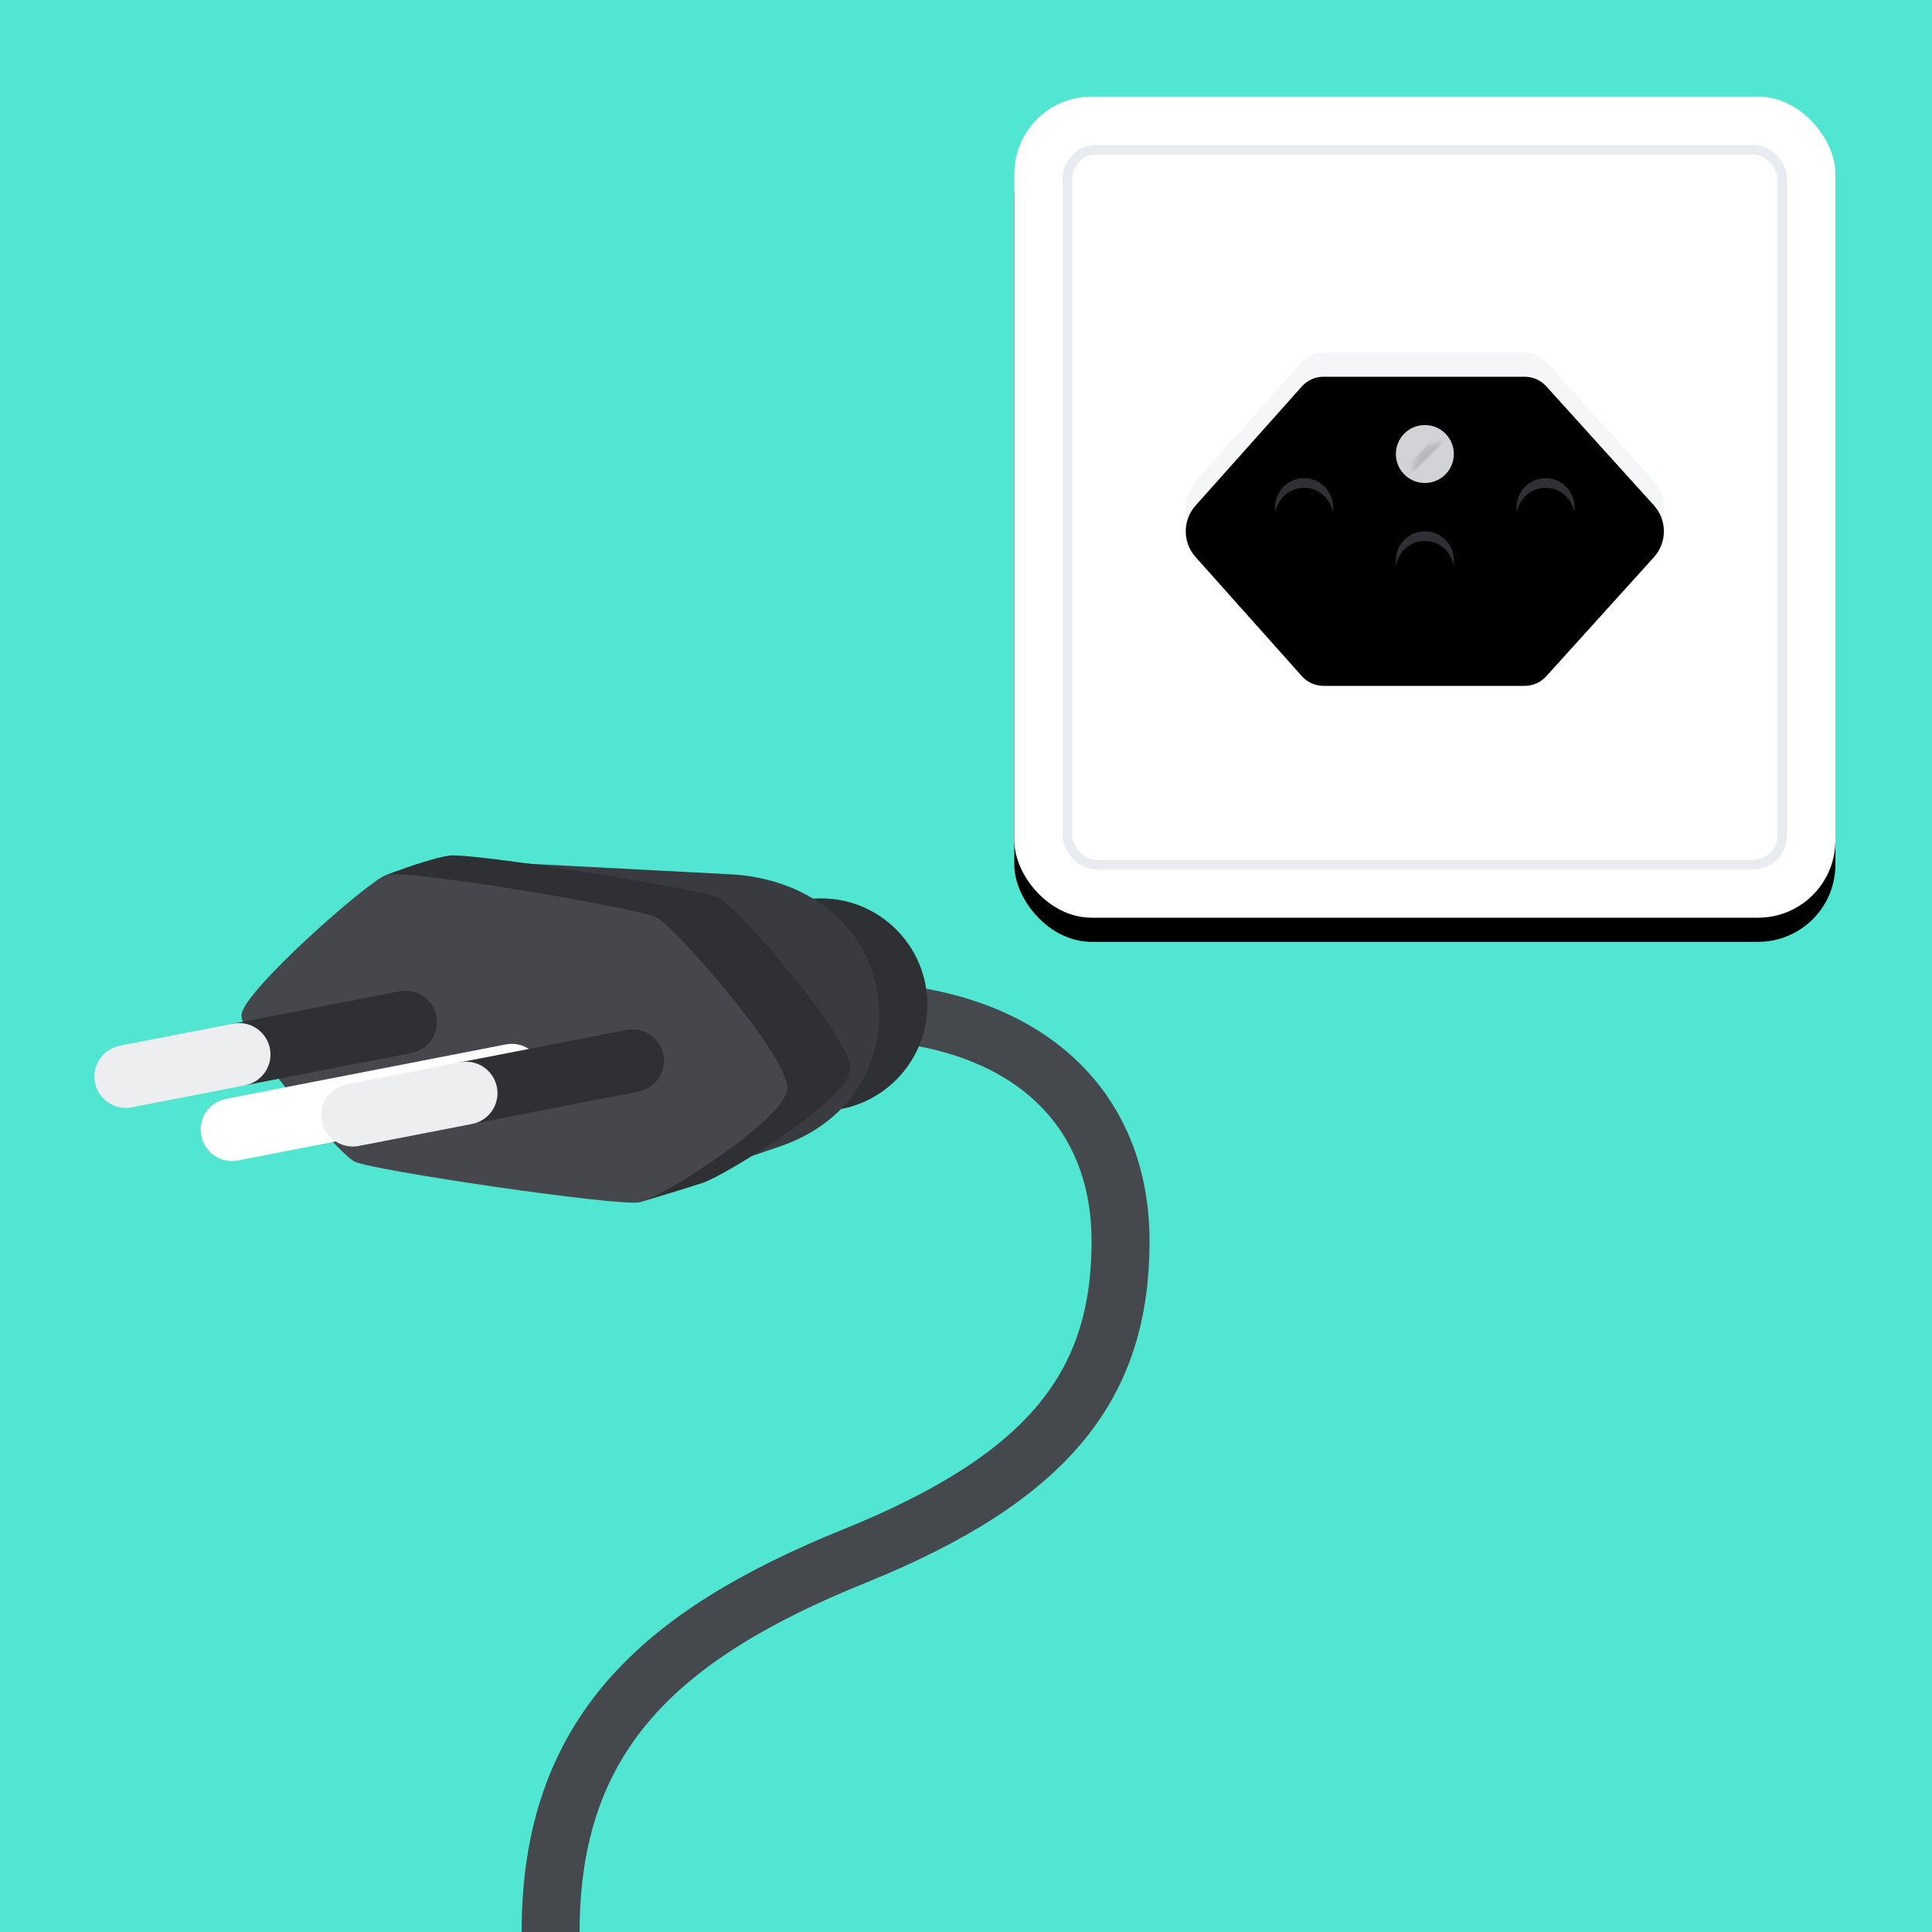 <?xml version="1.0" encoding="UTF-8"?>
<svg width="400px" height="400px" viewBox="0 0 400 400" version="1.1" xmlns="http://www.w3.org/2000/svg" xmlns:xlink="http://www.w3.org/1999/xlink">
    <!-- Generator: Sketch 51.2 (57519) - http://www.bohemiancoding.com/sketch -->
    <title>Type N</title>
    <desc>Created with Sketch.</desc>
    <defs>
        <rect id="path-1" x="0" y="0" width="170" height="170" rx="16"></rect>
        <filter x="-10.3%" y="-7.4%" width="120.6%" height="120.6%" filterUnits="objectBoundingBox" id="filter-2">
            <feOffset dx="0" dy="5" in="SourceAlpha" result="shadowOffsetOuter1"></feOffset>
            <feGaussianBlur stdDeviation="5" in="shadowOffsetOuter1" result="shadowBlurOuter1"></feGaussianBlur>
            <feColorMatrix values="0 0 0 0 0   0 0 0 0 0   0 0 0 0 0  0 0 0 0.15 0" type="matrix" in="shadowBlurOuter1"></feColorMatrix>
        </filter>
        <path d="M64.017,53 L105.68,53 C107.376,53 108.993,53.718 110.13,54.976 L132.425,79.635 C135.179,82.681 135.179,87.319 132.425,90.365 L110.13,115.024 C108.993,116.282 107.376,117 105.68,117 L64.017,117 C62.307,117 60.679,116.27 59.54,114.995 L37.529,90.326 C34.822,87.292 34.822,82.708 37.529,79.674 L59.54,55.005 C60.679,53.73 62.307,53 64.017,53 Z" id="path-3"></path>
        <filter x="-7.5%" y="-11.7%" width="115.0%" height="123.4%" filterUnits="objectBoundingBox" id="filter-4">
            <feGaussianBlur stdDeviation="5" in="SourceAlpha" result="shadowBlurInner1"></feGaussianBlur>
            <feOffset dx="0" dy="5" in="shadowBlurInner1" result="shadowOffsetInner1"></feOffset>
            <feComposite in="shadowOffsetInner1" in2="SourceAlpha" operator="arithmetic" k2="-1" k3="1" result="shadowInnerInner1"></feComposite>
            <feColorMatrix values="0 0 0 0 0   0 0 0 0 0   0 0 0 0 0  0 0 0 0.1 0" type="matrix" in="shadowInnerInner1"></feColorMatrix>
        </filter>
        <path d="M60,91 C56.686,91 54,88.314 54,85 C54,81.686 56.686,79 60,79 C63.314,79 66,81.686 66,85 C66,88.314 63.314,91 60,91 Z M85,102 C81.686,102 79,99.314 79,96 C79,92.686 81.686,90 85,90 C88.314,90 91,92.686 91,96 C91,99.314 88.314,102 85,102 Z M110,91 C106.686,91 104,88.314 104,85 C104,81.686 106.686,79 110,79 C113.314,79 116,81.686 116,85 C116,88.314 113.314,91 110,91 Z" id="path-5"></path>
        <filter x="-6.5%" y="-17.4%" width="112.9%" height="134.8%" filterUnits="objectBoundingBox" id="filter-6">
            <feGaussianBlur stdDeviation="3" in="SourceAlpha" result="shadowBlurInner1"></feGaussianBlur>
            <feOffset dx="0" dy="2" in="shadowBlurInner1" result="shadowOffsetInner1"></feOffset>
            <feComposite in="shadowOffsetInner1" in2="SourceAlpha" operator="arithmetic" k2="-1" k3="1" result="shadowInnerInner1"></feComposite>
            <feColorMatrix values="0 0 0 0 0   0 0 0 0 0   0 0 0 0 0  0 0 0 1 0" type="matrix" in="shadowInnerInner1"></feColorMatrix>
        </filter>
        <circle id="path-7" cx="6" cy="6" r="6"></circle>
    </defs>
    <g id="Type-N" stroke="none" stroke-width="1" fill="none" fill-rule="evenodd">
        <rect fill="#50E6D2" x="0" y="0" width="400" height="400"></rect>
        <g id="Wall-bit" transform="translate(210, 20)">
            <g id="Plate">
                <use fill="black" fill-opacity="1" filter="url(#filter-2)" xlink:href="#path-1"></use>
                <use fill="#FFFFFF" fill-rule="evenodd" xlink:href="#path-1"></use>
            </g>
            <rect id="Border" stroke="#E8EBF0" stroke-width="2" x="11" y="11" width="148" height="148" rx="6"></rect>
            <g id="Socket">
                <use fill="#F5F6F7" fill-rule="evenodd" xlink:href="#path-3"></use>
                <use fill="black" fill-opacity="1" filter="url(#filter-4)" xlink:href="#path-3"></use>
            </g>
            <g id="Holes">
                <use fill="#2E3033" fill-rule="evenodd" xlink:href="#path-5"></use>
                <use fill="black" fill-opacity="1" filter="url(#filter-6)" xlink:href="#path-5"></use>
            </g>
            <g id="Screw" transform="translate(79, 68)">
                <mask id="mask-8" fill="white">
                    <use xlink:href="#path-7"></use>
                </mask>
                <use id="Mask" fill="#D2D3D6" xlink:href="#path-7"></use>
                <rect id="Rectangle-2" fill="#B7B9BD" mask="url(#mask-8)" transform="translate(6, 6) rotate(45) translate(-6, -6) " x="5" y="0" width="2" height="12"></rect>
            </g>
        </g>
        <g id="Cable" transform="translate(19, 177)">
            <path d="M95,223 C95,182.232 117.389,161.57 157.966,145.143 C198.543,128.715 213,109.531 213,80 C213,50.469 191.188,32.295 156.201,32.295" stroke="#45484D" stroke-width="12"></path>
            <circle id="Plasticky" fill="#2E3033" cx="151" cy="31" r="22"></circle>
            <path d="M142.748,60.264 C154.487,56.189 163,46.464 163,33.11 C163,15.928 149.048,4.726 131.857,4 L75,1.016 L127.67,65.391 L142.748,60.264 Z" id="Plasticky" fill="#393B40"></path>
            <path d="M61.002,4.132 C66.819,1.939 71.141,0.608 73.967,0.142 C78.205,-0.558 126.727,7.067 130.189,9.044 C133.65,11.02 157.855,38.131 156.977,44.622 C156.099,51.113 130.863,66.492 126.428,67.925 C123.472,68.881 119.399,70.136 114.209,71.691 L61.002,4.132 Z" id="Plasticky" fill="#2E3033"></path>
            <path d="M31.017,32.97 C31.706,27.94 57.182,5.459 60.967,4.142 C64.751,2.825 113.727,11.067 117.189,13.044 C120.65,15.02 144.855,42.131 143.977,48.622 C143.099,55.113 117.848,71.023 113.428,71.925 C109.008,72.828 57.77,65.291 54.352,63.475 C50.934,61.658 30.327,38 31.017,32.97 Z" id="Plasticky" fill="#45474D"></path>
            <path d="M30.282,63.259 C26.758,63.944 23.346,61.643 22.661,58.119 C21.976,54.595 24.278,51.183 27.802,50.498 L85.718,39.24 C89.242,38.555 92.654,40.857 93.339,44.381 C94.024,47.904 91.722,51.316 88.198,52.001 L30.282,63.259 Z" id="Prong" fill="#FFFFFF"></path>
            <path d="M110.718,36.24 C114.242,35.555 117.654,37.857 118.339,41.381 C119.024,44.904 116.722,48.316 113.198,49.001 L78.74,55.701 L76.26,42.94 L110.718,36.24 Z" id="Covered-prong" fill="#2E3033"></path>
            <path d="M52.802,47.498 C49.278,48.183 46.976,51.595 47.661,55.119 C48.346,58.643 51.758,60.944 55.282,60.259 L78.74,55.701 C82.264,55.016 84.566,51.604 83.881,48.081 C83.196,44.557 79.784,42.255 76.26,42.94 L52.802,47.498 Z" id="Metal-prong" fill="#EDEEF0"></path>
            <path d="M63.718,28.24 C67.242,27.555 70.654,29.857 71.339,33.381 C72.024,36.904 69.722,40.316 66.198,41.001 L31.74,47.701 L29.26,34.94 L63.718,28.24 Z" id="Covered-prong" fill="#2E3033"></path>
            <path d="M5.802,39.498 C2.278,40.183 -0.024,43.595 0.661,47.119 C1.346,50.643 4.758,52.944 8.282,52.259 L31.74,47.701 C35.264,47.016 37.566,43.604 36.881,40.081 C36.196,36.557 32.784,34.255 29.26,34.94 L5.802,39.498 Z" id="Metal-prong" fill="#EDEEF0"></path>
        </g>
    </g>
</svg>